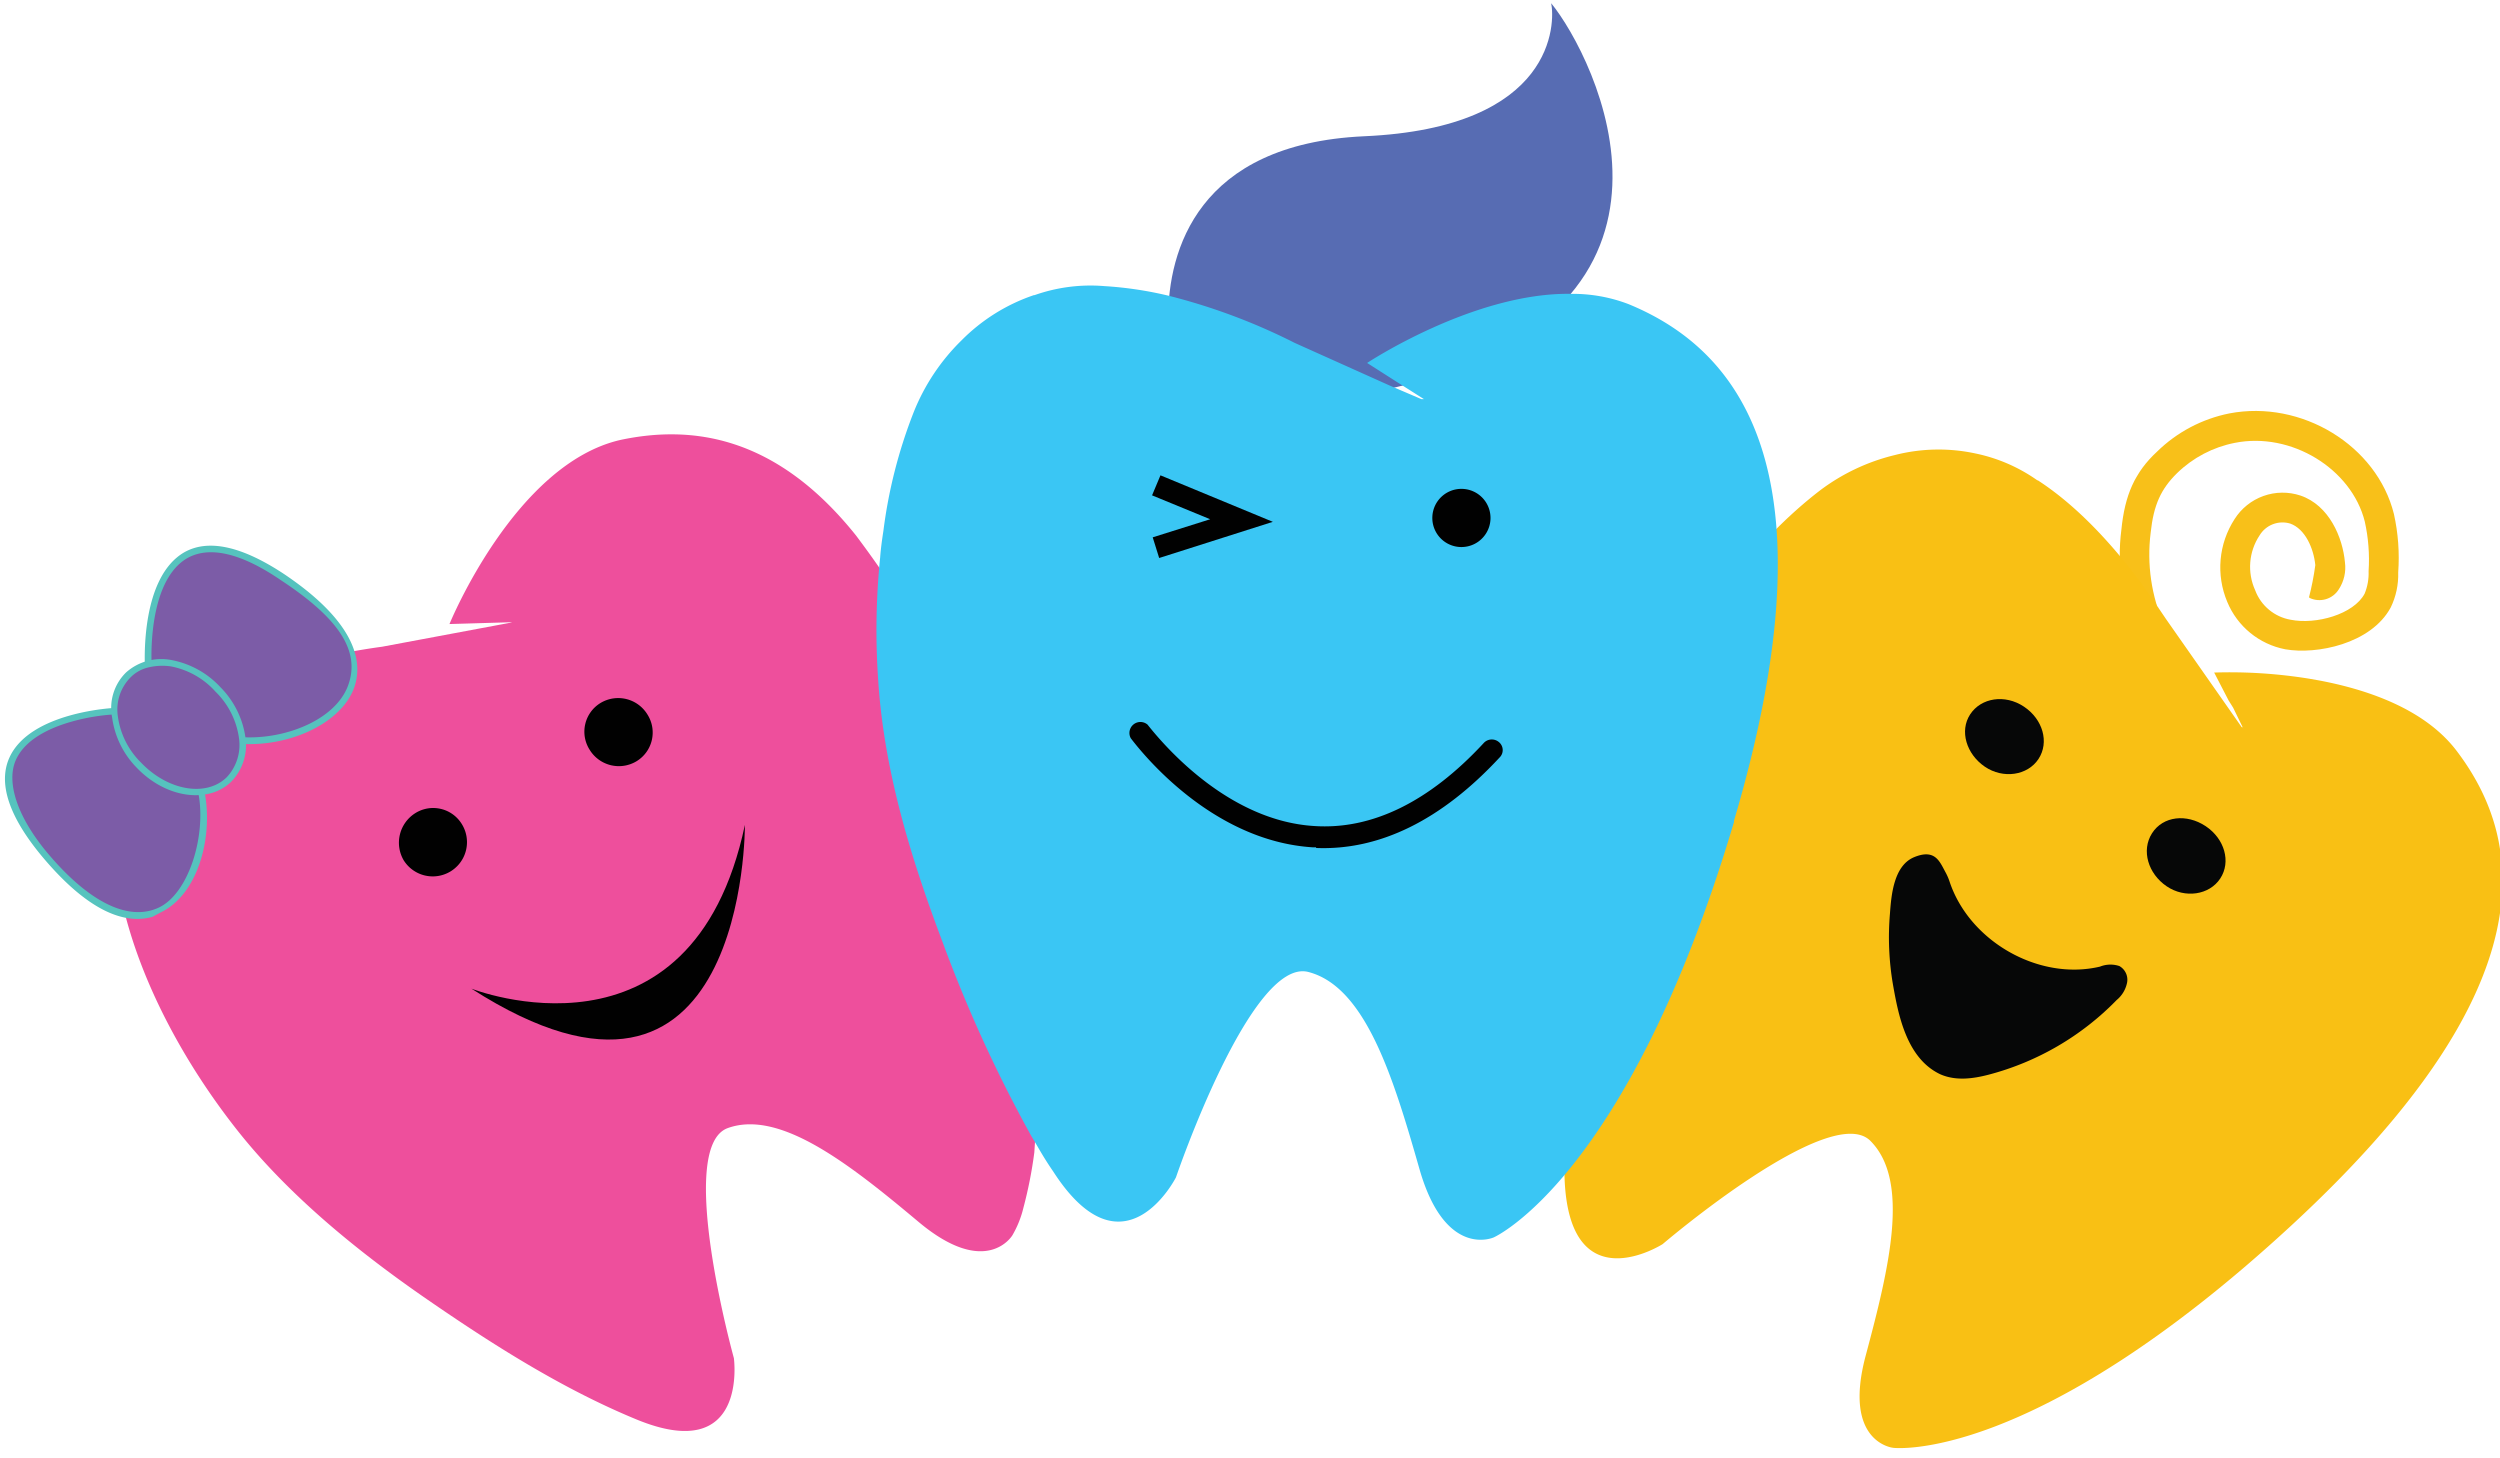 <?xml version="1.0" encoding="UTF-8"?> <svg xmlns="http://www.w3.org/2000/svg" viewBox="0 0 360 210" width="360px" height="210px"><g><g id="pink" transform="rotate(-16) translate(-31,62) scale(0.93)"><svg xmlns="http://www.w3.org/2000/svg" viewBox="0 0 176 176" width="176px" height="176px"><defs><style> #bow { animation-name: bow; animation-duration: 15s; animation-iteration-count: infinite; animation-delay:3s; } @keyframes bow { 0% { transform: translate(0px, 0px) rotate(0deg); } 10% { transform: translate(103px, -27px) rotate(29deg); } 50% { transform: translate(103px, -27px) rotate(29deg); } 60% { transform: translate(0px, 0px) rotate(0deg); } 100% { transform: translate(0px, 0px) rotate(0deg); } } #all { animation-name: all; animation-duration: 15s; animation-iteration-count: infinite; transform-origin: center; animation-delay:3s; } @keyframes all { 0% { transform: rotate(0); } 10% { transform: rotate(30deg); } 50% { transform: rotate(30deg); } 60% { transform: rotate(0); } 100% { transform: rotate(0); } } #eye { animation-name: eye; animation-duration: 5s; animation-iteration-count: infinite; animation-delay:5s; clip-path: polygon(0 0, 100% 0, 100% 100%, 0% 100%); } @keyframes eye { 0% { clip-path: polygon(0 0, 100% 0, 100% 100%, 0% 100%); } 85% { clip-path: polygon(0 0, 100% 0, 100% 100%, 0% 100%); } 90% { clip-path: polygon(0 40%, 100% 40%, 100% 60%, 0% 60%); } 95% { clip-path: polygon(0 40%, 100% 40%, 100% 60%, 0% 60%); } 100% { clip-path: polygon(0 0, 100% 0, 100% 100%, 0% 100%); } } </style></defs><g id="all"><path d="M138.6,147.6l-.5,1.4a67.2,67.2,0,0,1-4,7.8,15.7,15.7,0,0,1-2.8,3.6s-5.7,5.4-13.4-6-15.8-22.7-24.4-22.1-8.9,34.5-8.9,34.5-2.4,16.7-17.2,4.9c-9.7-7.7-18.2-17.3-26-26.8s-15.9-20.9-20.9-33S12.3,85.7,13,73A29.7,29.7,0,0,1,24.3,51.3h0a23.5,23.5,0,0,1,9.3-4.4c9.8-2.9,21.5-2.1,29-1h0l20.1,1.9H83l-9.4-2.4S90.2,24.3,107,25.3c11,.8,23.2,5.8,30.9,24.3.8,2.1,1.6,4.3,2.4,6.7s.9,3.1,1.3,4.8a152.7,152.7,0,0,1,3.8,30.8c.9,28.1-2.9,45.5-6.8,55.7" fill="#ee4f9c"></path><path d="M99.2,67.3a5.2,5.2,0,0,1-3.6,6.5,5.3,5.3,0,0,1-6.5-3.7,5.2,5.2,0,0,1,3.6-6.5,5.3,5.3,0,0,1,6.5,3.7" fill="#010101"></path><path id="eye" d="M66.9,75.7a5.3,5.3,0,0,1-10.2,2.9,5.4,5.4,0,0,1,3.7-6.5,5.2,5.2,0,0,1,6.5,3.6" fill="#010101"></path><g id="bow"><path d="M20.5,44.1s-27.9-6.6-17,18.2,25,10.1,26-2.5Z" fill="#7c5ca7"></path><path d="M16.9,76.3c-3.9,0-9-2.7-13.9-13.8-3.2-7.3-3.4-12.7-.6-16,5-5.9,17.6-3,18.2-2.8h.2l9.3,16H30c-.5,7-5.2,15.2-11.7,16.3ZM13.1,43.8c-3.6,0-7.7.7-9.9,3.4s-2.3,8,.7,14.9C8,71.4,13.1,76,18.2,75.2S28.4,66.5,29,59.9L20.1,44.6A31.1,31.1,0,0,0,13.1,43.8Z" fill="#56c3be"></path><path d="M27,38.6s6.4-28,23.8-7.2S48.8,58.3,37,53.6Z" fill="#7c5ca7"></path><path d="M45,55.6a22.5,22.5,0,0,1-8.2-1.5h-.1L26.5,38.7v-.2c.2-.6,3.1-13.2,10.7-15.1,4.2-1,8.9,1.6,14,7.6C60,41.5,59,47.6,56.7,50.8S49.7,55.6,45,55.6Zm-7.6-2.4c6.2,2.4,15,1.8,18.5-3S57,39.4,50.4,31.7c-4.8-5.8-9.2-8.2-13-7.3C30.9,26,28,36.8,27.6,38.5Z" fill="#56c3be"></path><path d="M36.4,45.2c2.9,5.5,1.9,11.8-2.3,13.9s-9.9-.4-12.8-5.9-1.8-11.8,2.3-13.9,9.9.4,12.8,5.9" fill="#7c5ca7"></path><path d="M31,60.4c-3.8,0-7.8-2.6-10.1-7a13.7,13.7,0,0,1-1.5-8.5,7.7,7.7,0,0,1,4-6.1,8.2,8.2,0,0,1,7.3.1A13.8,13.8,0,0,1,36.8,45h0a13.8,13.8,0,0,1,1.6,8.5,8.1,8.1,0,0,1-4.1,6.1A7.3,7.3,0,0,1,31,60.4ZM26.8,39a5.7,5.7,0,0,0-2.9.7A7.1,7.1,0,0,0,20.3,45a12.4,12.4,0,0,0,1.5,7.9c2.8,5.3,8.2,7.9,12.1,5.8a7.3,7.3,0,0,0,3.5-5.3,12.4,12.4,0,0,0-1.5-7.9h0a12.4,12.4,0,0,0-5.6-5.7A9.3,9.3,0,0,0,26.8,39Z" fill="#56c3be"></path></g><path d="M61.3,100.6S90.4,123,109,87.9c0,0-14.2,50.8-47.7,12.7" fill="#010101"></path></g></svg></g><g id="yellow" transform="rotate(10) translate(248,1) scale(.94)"><svg xmlns="http://www.w3.org/2000/svg" xmlns:xlink="http://www.w3.org/1999/xlink" viewBox="0 0 138 167" width="138px" height="167px"><defs><clipPath id="smilehair"><path d="M111,12.8C106.6,2.9,94-2,83.5,2a22,22,0,0,0-9.9,7.7c-2.8,3.7-3.7,7.4-3.3,12.7a30.6,30.6,0,0,0,5.2,15.7A50.9,50.9,0,0,0,86,49.9l3-3.5a48.8,48.8,0,0,1-9.7-10.7,26.9,26.9,0,0,1-4.5-13.6c-.3-4.3.4-6.9,2.4-9.7a17.5,17.5,0,0,1,7.9-6.1c8.2-3.2,18.3.8,21.7,8.4a26.9,26.9,0,0,1,1.9,7.4,8.2,8.2,0,0,1,0,3.5c-1.1,3.4-6.5,6-10.5,5.9A7.1,7.1,0,0,1,92.1,28a8.7,8.7,0,0,1-.8-8.4A4.1,4.1,0,0,1,95.6,17c2.4.4,4.2,3.1,4.9,5.6a42.1,42.1,0,0,1-.1,5.1c0,.1,0,.1.1,0a3.5,3.5,0,0,0,4.2-2.1,6.1,6.1,0,0,0,.2-4.2c-1-3.7-3.9-8.2-8.5-8.9a8.7,8.7,0,0,0-9.3,5.3,13.6,13.6,0,0,0,1.1,12.7,12.1,12.1,0,0,0,10,5.6c4.9,0,12.8-3.1,14.8-9.1a11.5,11.5,0,0,0,.2-5.5,30.9,30.9,0,0,0-2.2-8.7" fill="none"></path></clipPath><animate xlink:href="#hair" attributeName="stroke-width" dur="5s" values="6; 6; 1; 1; 6; 6" keyTimes="0; 0.3; 0.4; 0.5; 0.6; 1" fill="freeze" repeatCount="indefinite"></animate></defs><g><g clip-path="url(#smilehair)"><path id="hair" d="M83.5,50.3c-4.4-3-4.6-6.8-7-12.2C70.9,25.8,70.2,11,84.1,4.8a18.8,18.8,0,0,1,25.3,9.3c3.6,7.9,1.7,15.7-6.2,19.1C99,35,91.3,32.8,88.9,28.1s-.8-10.3,2.7-12.4,7.5-.2,9.4,3.8,2.4,5.4-.5,8.2" fill="none" stroke="#f8c019" stroke-miterlimit="10" stroke-width="6"></path></g><path id="tooth" d="M114.5,122.8C81.7,165.9,60.3,167,60.3,167s-7.8.6-6.6-13.2,2.1-27.5-5-32.5-28.6,21.1-28.6,21.1S7.7,153.8,3.6,135.3C1,123.2.4,110.5.4,98.1s.9-26.2,4.7-38.8S15.2,33.9,23.8,24.5a31.2,31.2,0,0,1,10.3-7.3,26.9,26.9,0,0,1,12.2-2.4h0a25.3,25.3,0,0,1,10,2.4h.1c7.3,3.1,14,8.6,19,13.4l1.1,1.1,2.9,3L89.9,45.2l1.3,1.3L93.7,49h.1c.1,0,.1.1.2.2l-2.1-2.9L91,45.3l-2.9-3.8a76.1,76.1,0,0,1,14.5-1.6h1.6c7.8.1,16.8,1.6,22.6,7,12.4,11.5,20.5,32.8-12.3,75.9" fill="#f9c014"></path><path d="M52.9,78.8a8.3,8.3,0,0,1,.8,1.2c4.6,8.6,16.2,12.7,25,8.9a4.3,4.3,0,0,1,2.9-.6,2.4,2.4,0,0,1,1.6,2.5,4.6,4.6,0,0,1-1.1,2.7,42.4,42.4,0,0,1-17.4,14.7c-2.2,1-4.7,1.8-7.2,1.2-5.6-1.5-8-8-9.6-12.4a42.9,42.9,0,0,1-2.3-10.5c-.3-2.9-.7-7.4,2.2-9.2s3.9,0,5.1,1.5" fill="#060707"></path><path d="M63.9,59.2c-1.2,2.8-4.8,4-7.9,2.6s-4.8-4.7-3.6-7.5,4.7-4,7.9-2.6,4.8,4.7,3.6,7.5" fill="#060707"></path><path d="M94.5,72.4c-1.2,2.8-4.8,4-7.9,2.6s-4.8-4.7-3.6-7.6,4.7-3.9,7.9-2.5,4.8,4.7,3.6,7.5" fill="#060707"></path></g></svg></g><g id="blue" transform="translate(126, 0) scale(.93)"><svg xmlns="http://www.w3.org/2000/svg" viewBox="0 0 140 192" width="140px" height="192px"><defs><style> #bluehair { animation-name: hair; animation-duration: 10s; animation-iteration-count: infinite; } @keyframes hair { 0% { d: path("M45.4,49.2c0-10.3,4.5-26.9,30.3-28.1,29.8-1.3,29.6-17.7,29-20.6h0c6.7,8.2,26.6,47.3-24.2,59.5-55,13.1-35.1-10.8-35.1-10.8"); } 20% { d: path("M45.4,49c0-10.2,4.4-26.9,30.3-28,29.8-1.3,29.3,5.8,50.8,2.8h0c-38.4,12.5-9.4,27.1-46,36C25.5,73.3,45.4,49,45.4,49"); } 40% { d: path("M45.4,49.2c0-10.3,4.5-26.9,30.3-28.1,29.8-1.3,29.6-17.7,29-20.6h0c6.7,8.2,26.6,47.3-24.2,59.5-55,13.1-35.1-10.8-35.1-10.8"); } 100% { d: path("M45.4,49.2c0-10.3,4.5-26.9,30.3-28.1,29.8-1.3,29.6-17.7,29-20.6h0c6.7,8.2,26.6,47.3-24.2,59.5-55,13.1-35.1-10.8-35.1-10.8"); } } #smile { animation-name: smile; animation-duration: 5s; animation-iteration-count: infinite; transform-origin:center; } @keyframes smile { 0% { transform:scale(1, 1); } 60% { transform:scale(1, 1); } 80% { transform:scale(1.1, 1.05); } 100% { transform:scale(1, 1); } } #bluewink { animation-name: bluewink; animation-duration: 5s; animation-iteration-count: infinite; } @keyframes bluewink { 0% { d: path("M44,86.4 43,83.2 51.9,80.4 42.9,76.7 44.2,73.6 61.6,80.8 61.6,80.8 44,86.4"); } 5% { d: path("M43.9,81.9 43.9,78.9 51.9,80.4 43.9,81.9 43.9,78.9 61.6,78.9 61.6,81.9 43.9,81.9"); } 10% { d: path("M44,86.4 43,83.2 51.9,80.4 42.9,76.7 44.2,73.6 61.6,80.8 61.6,80.8 44,86.4"); } 100% { d: path("M44,86.4 43,83.2 51.9,80.4 42.9,76.7 44.2,73.6 61.6,80.8 61.6,80.8 44,86.4"); } } </style></defs><g><path d="M62.4,75.7a29.4,29.4,0,0,0,3.2,1,8.4,8.4,0,0,1-3.2-1" fill="#66cbe4"></path><path id="bluehair" d="M45.4,49.2c0-10.3,4.5-26.9,30.3-28.1,29.8-1.3,29.6-17.7,29-20.6h0c6.7,8.2,26.6,47.3-24.2,59.5-55,13.1-35.1-10.8-35.1-10.8" fill="#576cb3"></path><path d="M133,127.3c-16.4,55.1-37.2,64.3-37.2,64.3S88.3,195,84.3,181,76,152.8,67.1,150.5s-20.5,31.8-20.5,31.8-8.1,16-19-.9c-.9-1.3-1.7-2.6-2.5-4l-.9-1.5a215.9,215.9,0,0,1-13.8-30.2c-4.9-13-9-26.4-9.9-40.3A111.5,111.5,0,0,1,.8,86.3c.1-1.4.3-2.8.5-4.1A76.4,76.4,0,0,1,6,63.8a32.3,32.3,0,0,1,7.4-11.1,28.7,28.7,0,0,1,11.2-7h.1a26,26,0,0,1,10.8-1.4,57.5,57.5,0,0,1,10,1.5A94.1,94.1,0,0,1,65,53.1h0l14.7,6.6,4.9,2.1H85l-4.1-2.6-4.7-3s16.6-11,31.7-10.7a24.1,24.1,0,0,1,8.8,1.6c16.5,6.8,32.6,24.9,16.3,80" fill="#3ac6f4"></path><path id="smile" d="M68.3,131.2h-.5c-14.5-.9-25-12.7-28.2-16.9a1.7,1.7,0,0,1,2.6-2.1c3,3.8,12.8,14.9,25.8,15.7,8.9.6,17.8-3.7,26.3-12.9a1.7,1.7,0,0,1,2.3-.1,1.6,1.6,0,0,1,.1,2.4c-9,9.7-18.6,14.4-28.4,14" fill="#010101"></path><path d="M95.3,80.4a4.5,4.5,0,0,1-9-.4A4.5,4.5,0,0,1,91,75.7a4.5,4.5,0,0,1,4.3,4.7" fill="#010101"></path><path id="bluewink" d="M44,86.4 43,83.2 51.9,80.4 42.9,76.7 44.2,73.6 61.6,80.8 61.6,80.8 44,86.4" fill="#010101"></path></g></svg> </g></g></svg> 